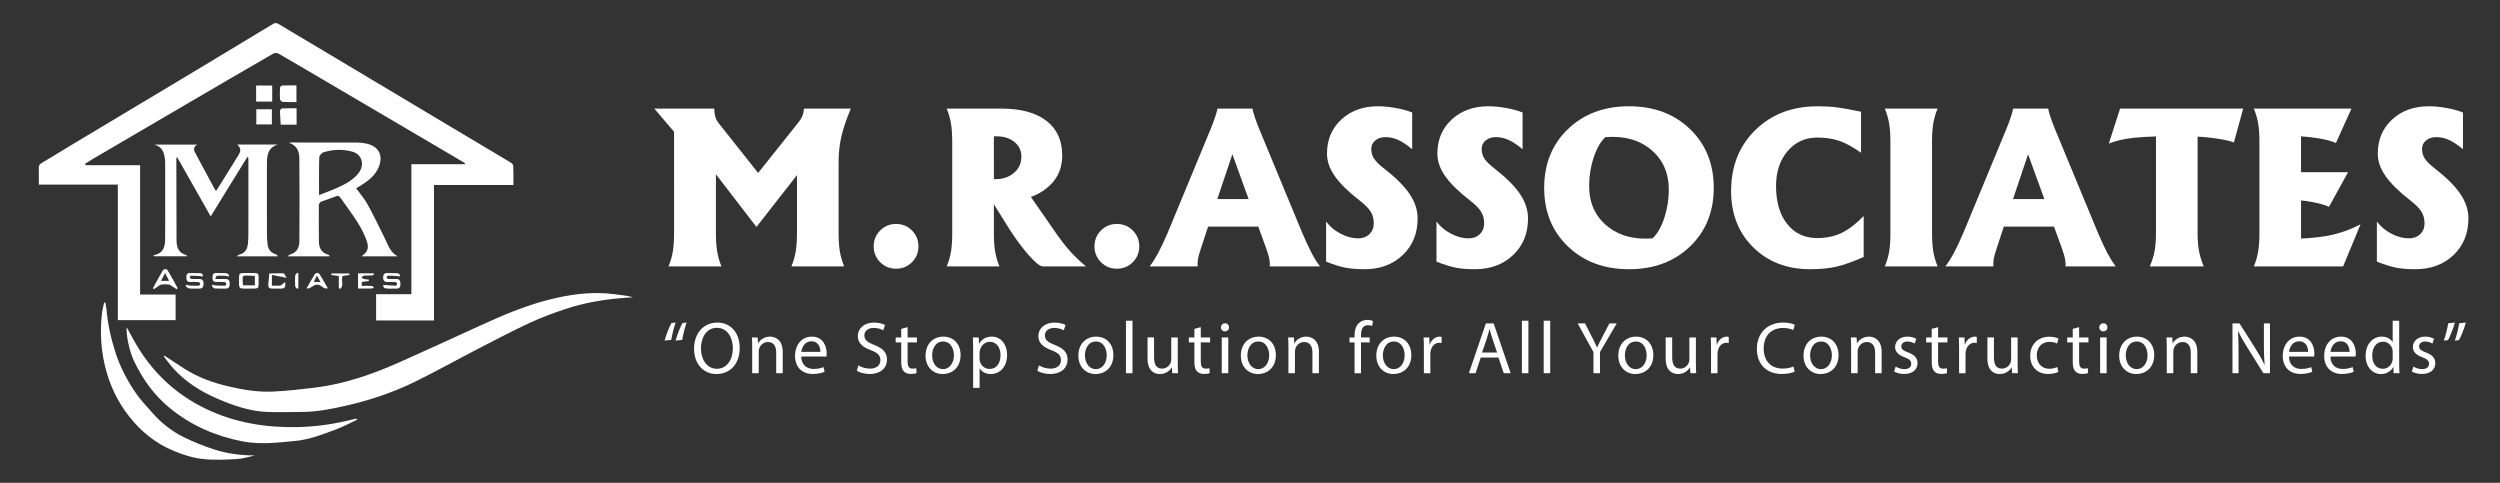 <?xml version="1.0" encoding="utf-8"?>
<!-- Generator: Adobe Illustrator 17.0.0, SVG Export Plug-In . SVG Version: 6.00 Build 0)  -->
<!DOCTYPE svg PUBLIC "-//W3C//DTD SVG 1.1//EN" "http://www.w3.org/Graphics/SVG/1.1/DTD/svg11.dtd">
<svg version="1.1" id="Layer_1" xmlns="http://www.w3.org/2000/svg" xmlns:xlink="http://www.w3.org/1999/xlink" x="0px" y="0px"
	 width="284.778px" height="55px" viewBox="0 0 284.778 55" enable-background="new 0 0 284.778 55" xml:space="preserve">
<rect x="0" y="0" width="284.778" height="55" fill="#333333" stroke="none"/>
<g>
	<g>
		<g>
			<path fill="#FFFFFF" d="M13.423,21.027c0,5.193,0,10.303,0,15.442c2.21,0,4.378,0,6.583,0c0-0.956,0-1.906,0-2.916
				c-1.339,0-2.65,0-4.046,0c0-4.921,0-9.783,0-14.735c-2.128,0-4.172,0-6.216,0c-0.015-0.052-0.03-0.103-0.045-0.155
				c0.282-0.182,0.558-0.374,0.847-0.544c3.579-2.097,7.159-4.191,10.74-6.284c3.289-1.922,6.578-3.843,9.877-5.748
				c0.143-0.082,0.425-0.056,0.578,0.031c1.683,0.966,3.355,1.953,5.028,2.937c3.632,2.134,7.263,4.269,10.894,6.404
				c1.741,1.024,3.482,2.048,5.221,3.073c0.023,0.014,0.034,0.048,0.115,0.17c-2.077,0-4.09,0-6.138,0c0,4.988,0,9.88,0,14.814
				c-1.361,0-2.7,0-4.018,0c0,1.013,0,1.985,0,2.985c2.222,0,4.387,0,6.592,0c0-5.148,0-10.256,0-15.431c2.975,0,5.96,0,9.046,0
				c0-0.775,0.017-1.485-0.015-2.192c-0.006-0.135-0.186-0.3-0.327-0.384c-2.198-1.319-4.404-2.625-6.605-3.939
				c-5.192-3.1-10.382-6.202-15.574-9.302c-1.404-0.838-2.816-1.664-4.214-2.513c-0.252-0.153-0.435-0.141-0.676,0.004
				c-2.876,1.741-5.753,3.479-8.636,5.209c-4.721,2.832-9.447,5.655-14.168,8.486c-1.178,0.706-2.343,1.433-3.524,2.133
				c-0.229,0.136-0.332,0.278-0.325,0.545c0.015,0.619,0.005,1.239,0.005,1.909C7.431,21.027,10.389,21.027,13.423,21.027z"/>
			<g>
				<path fill="#FFFFFF" d="M18.72,40.509c0.784,0.512,1.561,1.034,2.352,1.533c1.49,0.939,3.116,1.535,4.828,1.942
					c1.711,0.407,3.437,0.705,5.192,0.622c1.605-0.076,3.208-0.257,4.804-0.452c3.371-0.412,6.539-1.528,9.621-2.896
					c3.085-1.369,6.147-2.789,9.218-4.19c2.5-1.141,5.028-2.221,7.694-2.904c2.468-0.632,4.981-0.993,7.545-0.654
					c0.716,0.095,1.435,0.16,2.15,0.35c-0.443,0.031-0.887,0.055-1.33,0.094c-2.177,0.192-4.326,0.551-6.398,1.251
					c-1.372,0.463-2.741,0.96-4.051,1.57c-1.996,0.929-3.949,1.954-5.906,2.966c-2.357,1.219-4.675,2.514-7.054,3.688
					c-2.424,1.196-4.98,2.083-7.611,2.697c-1.788,0.417-3.596,0.804-5.454,0.8c-1.362-0.003-2.727,0.067-4.084-0.012
					c-1.918-0.112-3.718-0.742-5.468-1.497c-1.906-0.822-3.637-1.912-5.039-3.465c-0.39-0.432-0.725-0.914-1.086-1.373
					C18.668,40.557,18.694,40.533,18.72,40.509z"/>
				<path fill="#FFFFFF" d="M14.428,37.275c0.496,0.88,0.928,1.734,1.438,2.538c1.881,2.964,4.397,5.222,7.573,6.75
					c3.281,1.578,6.747,2.15,10.365,2.09c2.281-0.038,4.5-0.383,6.695-0.959c0.057-0.015,0.121-0.002,0.22,0.095
					c-0.83,0.386-1.639,0.828-2.495,1.145c-1.462,0.543-2.924,1.124-4.493,1.282c-2.052,0.206-4.113,0.456-6.167,0.05
					c-3.034-0.6-5.777-1.789-8.205-3.77c-1.828-1.492-3.122-3.321-4.11-5.405C14.711,39.956,14.364,38.152,14.428,37.275z"/>
				<path fill="#FFFFFF" d="M29.041,51.882c-0.689,0.143-1.373,0.373-2.067,0.409c-1.299,0.068-2.617,0.139-3.902-0.01
					c-1.169-0.136-2.306-0.504-3.422-0.979c-1.986-0.845-3.567-2.149-4.884-3.796c-1.41-1.764-2.337-3.766-2.849-5.98
					c-0.438-1.896-0.511-3.795-0.317-5.714c0.045-0.451,0.168-0.894,0.255-1.341c0.045-0.005,0.09-0.009,0.135-0.014
					c0.046,0.238,0.113,0.473,0.133,0.713c0.143,1.696,0.502,3.339,1.023,4.964c0.512,1.597,1.274,3.062,2.186,4.442
					c0.601,0.91,1.371,1.715,2.1,2.535c0.99,1.112,2.163,2.023,3.49,2.681c1.124,0.557,2.304,1.025,3.498,1.413
					C25.908,51.69,27.461,51.871,29.041,51.882z"/>
			</g>
			<path fill="#FFFFFF" d="M33.784,14.204c0-0.609,0-1.204,0-1.867c-0.562,0-1.112-0.009-1.661,0.01
				c-0.079,0.003-0.16,0.135-0.227,0.218c-0.023,0.029-0.01,0.09-0.007,0.136c0.028,0.501,0.056,1.002,0.085,1.503
				C32.569,14.204,33.164,14.204,33.784,14.204z"/>
			<path fill="#FFFFFF" d="M33.768,11.623c0-0.677,0-1.259,0-1.893c-0.564,0-1.104-0.011-1.642,0.012
				c-0.083,0.004-0.221,0.163-0.227,0.257c-0.026,0.433-0.035,0.869-0.002,1.3c0.009,0.115,0.183,0.302,0.29,0.309
				C32.708,11.64,33.231,11.623,33.768,11.623z"/>
			<path fill="#FFFFFF" d="M29.175,11.573c0.616,0,1.209,0,1.833,0c0-0.622,0-1.204,0-1.827c-0.607,0-1.201,0-1.833,0
				C29.175,10.339,29.175,10.93,29.175,11.573z"/>
			<path fill="#FFFFFF" d="M29.195,14.17c0.6,0,1.168,0,1.775,0c0-0.571,0-1.131,0-1.724c-0.59,0-1.169,0-1.775,0
				C29.195,13.011,29.195,13.56,29.195,14.17z"/>
			<g>
				<path fill="#FFFFFF" d="M28.169,17.89c-1.377,2.232-2.754,4.464-4.17,6.761c-1.286-2.272-2.537-4.485-3.789-6.697
					c-0.04,0-0.08,0-0.12,0.001c0,0.446-0.001,0.892,0,1.338c0.006,2.682,0.014,5.363,0.018,8.045
					c0.001,0.808,0.212,1.475,1.099,1.715c0.035,0.009,0.058,0.06,0.132,0.143c-1.293,0-2.532,0-3.77,0
					c-0.035-0.041-0.07-0.082-0.105-0.123c0.062-0.01,0.124-0.016,0.185-0.03c0.951-0.22,1.15-0.945,1.161-1.768
					c0.017-1.286,0.006-2.573,0.007-3.86c0-1.504,0.001-3.007-0.001-4.511c0-0.217,0.004-0.435-0.017-0.651
					c-0.077-0.812-0.275-1.544-1.233-1.784c1.597,0,3.193,0,4.892,0c-0.597,0.381-0.312,0.776-0.103,1.166
					c0.702,1.308,1.406,2.615,2.112,3.921c0.028,0.052,0.074,0.093,0.152,0.189c0.147-0.227,0.278-0.425,0.404-0.627
					c0.703-1.129,1.412-2.254,2.105-3.389c0.355-0.581,0.33-0.812-0.103-1.266c1.566,0,3.095,0,4.623,0
					c-1.105,0.324-1.241,1.193-1.243,2.13c-0.005,2.713-0.004,5.426,0.002,8.139c0.001,0.34,0.035,0.681,0.066,1.02
					c0.054,0.589,0.316,1.023,0.917,1.205c0.105,0.032,0.196,0.108,0.269,0.244c-1.532,0-3.065,0-4.694,0
					c0.133-0.099,0.19-0.173,0.26-0.188c0.709-0.157,0.967-0.662,1.021-1.316c0.03-0.355,0.044-0.712,0.045-1.068
					c0.005-2.79,0.005-5.581,0.006-8.371c0-0.105-0.012-0.21-0.018-0.314C28.24,17.926,28.204,17.908,28.169,17.89z"/>
				<path fill="#FFFFFF" d="M37.518,29.199c-1.552,0-3.105,0-4.762,0c0.146-0.106,0.212-0.187,0.295-0.21
					c0.771-0.218,1.049-0.806,1.053-1.516c0.019-3.148,0.024-6.296-0.005-9.443c-0.007-0.808-0.301-1.512-1.224-1.771
					c0.129-0.009,0.258-0.027,0.387-0.027c2.471-0.002,4.941-0.007,7.412,0.005c0.384,0.002,0.777,0.049,1.15,0.139
					c1.332,0.32,1.844,1.348,1.33,2.628c-0.424,1.054-1.298,1.664-2.217,2.228c-0.117,0.072-0.24,0.135-0.376,0.211
					c0.446,0.614,0.943,1.172,1.294,1.81c0.7,1.27,1.33,2.58,1.972,3.882c0.377,0.764,0.617,1.62,1.479,2.064
					c-1.359,0-2.719,0-4.138,0c0.765-0.52,0.916-0.993,0.529-1.978c-0.264-0.671-0.604-1.323-0.992-1.932
					c-0.591-0.925-1.254-1.804-1.882-2.706c-0.13-0.186-0.233-0.343-0.519-0.23c-0.575,0.227-1.17,0.403-1.743,0.634
					c-0.116,0.047-0.24,0.245-0.242,0.374c-0.011,1.38-0.003,2.76,0.009,4.14c0.007,0.735,0.286,1.292,1.051,1.509
					c0.055,0.015,0.101,0.061,0.151,0.093C37.525,29.133,37.521,29.166,37.518,29.199z M36.344,22.221
					c0.775-0.31,1.5-0.568,2.198-0.887c0.872-0.399,1.718-0.856,2.318-1.641c0.706-0.924,0.386-2.102-0.719-2.416
					c-1.087-0.309-2.213-0.267-3.296,0.073c-0.209,0.066-0.472,0.389-0.478,0.601C36.323,19.339,36.344,20.729,36.344,22.221z"/>
				<path fill="#FFFFFF" d="M20.121,32.945c-0.176-0.115-0.349-0.233-0.528-0.343c-0.119-0.073-0.242-0.177-0.371-0.191
					c-0.276-0.03-0.561-0.034-0.836,0c-0.14,0.018-0.269,0.137-0.398,0.22c-0.155,0.1-0.304,0.209-0.455,0.314
					c-0.036-0.04-0.072-0.081-0.108-0.121c0.363-0.659,0.712-1.326,1.095-1.973c0.163-0.275,0.455-0.256,0.606-0.01
					c0.395,0.642,0.741,1.313,1.106,1.973C20.196,32.858,20.159,32.901,20.121,32.945z M18.809,31.094
					c-0.183,0.353-0.316,0.611-0.464,0.898c0.324,0,0.578,0,0.915,0C19.107,31.687,18.982,31.439,18.809,31.094z"/>
				<path fill="#FFFFFF" d="M28.348,32.874c-1.21,0.001-1.126,0.1-1.121-1.126c0.003-0.623,0.024-0.642,0.661-0.644
					c0.386-0.002,0.773,0.01,1.159-0.001c0.298-0.008,0.427,0.125,0.41,0.415c-0.004,0.077,0.001,0.154,0,0.231
					C29.449,32.975,29.597,32.871,28.348,32.874z M27.711,32.5c0.435,0,0.884,0,1.32,0c0-0.389,0-0.734,0-1.076
					c-1.638-0.045-1.399-0.222-1.365,1.027C27.667,32.463,27.686,32.473,27.711,32.5z"/>
				<path fill="#FFFFFF" d="M22.199,31.116c0.232,0,0.467-0.017,0.696,0.009c0.081,0.009,0.168,0.114,0.218,0.196
					c0.023,0.039-0.033,0.183-0.057,0.184c-0.089,0.003-0.178-0.047-0.268-0.053c-0.35-0.023-0.7-0.045-1.05-0.045
					c-0.046,0-0.143,0.147-0.126,0.189c0.03,0.075,0.127,0.169,0.201,0.174c0.277,0.021,0.557,0.019,0.836,0.009
					c0.402-0.014,0.546,0.18,0.541,0.567c-0.005,0.371-0.15,0.543-0.529,0.529c-0.356-0.013-0.715,0.018-1.068-0.014
					c-0.146-0.013-0.288-0.131-0.416-0.223c-0.028-0.02,0.015-0.137,0.026-0.209c0.133,0.036,0.265,0.096,0.4,0.103
					c0.355,0.018,0.711,0.022,1.065,0.005c0.054-0.003,0.148-0.159,0.137-0.232c-0.009-0.068-0.13-0.167-0.207-0.173
					c-0.309-0.021-0.619-0.016-0.929-0.011c-0.391,0.006-0.44-0.23-0.441-0.549c-0.001-0.33,0.113-0.495,0.46-0.47
					c0.17,0.012,0.341,0.002,0.511,0.002C22.199,31.108,22.199,31.112,22.199,31.116z"/>
				<path fill="#FFFFFF" d="M24.513,31.783c0.457,0,0.81,0.005,1.164-0.001c0.396-0.006,0.499,0.217,0.491,0.567
					c-0.007,0.329-0.108,0.537-0.483,0.526c-0.403-0.011-0.807,0.01-1.208-0.018c-0.112-0.008-0.227-0.13-0.316-0.223
					c-0.03-0.031,0.017-0.135,0.029-0.206c0.117,0.031,0.233,0.082,0.351,0.088c0.368,0.02,0.737,0.033,1.105,0.021
					c0.053-0.002,0.147-0.159,0.137-0.234c-0.009-0.068-0.13-0.167-0.207-0.172c-0.309-0.021-0.62-0.015-0.93-0.011
					c-0.388,0.006-0.441-0.227-0.441-0.547c0-0.33,0.113-0.488,0.46-0.473c0.371,0.016,0.745-0.009,1.115,0.017
					c0.11,0.008,0.22,0.12,0.309,0.206c0.022,0.022-0.047,0.186-0.057,0.185c-0.104-0.018-0.203-0.079-0.306-0.084
					c-0.339-0.017-0.679-0.031-1.016-0.009C24.652,31.419,24.605,31.604,24.513,31.783z"/>
				<path fill="#FFFFFF" d="M44.58,32.891c-0.261-0.019-0.528-0.013-0.78-0.072c-0.082-0.019-0.125-0.207-0.186-0.318
					c0.113-0.012,0.227-0.039,0.338-0.032c0.377,0.022,0.754,0.066,1.132,0.075c0.054,0.001,0.158-0.146,0.155-0.221
					c-0.003-0.068-0.116-0.183-0.187-0.188c-0.293-0.023-0.588-0.021-0.882-0.01c-0.379,0.014-0.533-0.169-0.526-0.533
					c0.006-0.342,0.149-0.51,0.511-0.491c0.371,0.019,0.744-0.004,1.115,0.019c0.1,0.006,0.207,0.101,0.284,0.18
					c0.027,0.028-0.027,0.193-0.041,0.193c-0.105-0.002-0.208-0.043-0.313-0.049c-0.336-0.021-0.673-0.045-1.009-0.039
					c-0.058,0.001-0.138,0.135-0.159,0.219c-0.009,0.035,0.11,0.143,0.175,0.147c0.309,0.018,0.62,0.02,0.929,0.011
					c0.411-0.012,0.478,0.233,0.477,0.57c0,0.332-0.097,0.541-0.473,0.524c-0.186-0.008-0.372-0.001-0.558-0.001
					C44.581,32.879,44.581,32.885,44.58,32.891z"/>
				<path fill="#FFFFFF" d="M32.469,32.122c0.122,0.608-0.077,0.771-0.494,0.754c-0.34-0.013-0.681-0.002-1.021-0.006
					c-0.262-0.003-0.404-0.127-0.393-0.4c0.001-0.015-0.002-0.031-0.001-0.046c0.037-0.422,0.075-0.844,0.113-1.265
					c0.539-0.013,1.079-0.049,1.615-0.019c0.106,0.006,0.197,0.266,0.363,0.507c-0.634-0.123-1.129-0.22-1.679-0.327
					c0,0.473,0,0.818,0,1.221c0.325,0,0.63,0.009,0.934-0.006c0.074-0.004,0.148-0.078,0.215-0.129
					C32.22,32.331,32.314,32.248,32.469,32.122z"/>
				<path fill="#FFFFFF" d="M40.786,31.133c0.623,0,1.206,0,1.789,0c0.014,0.034,0.029,0.068,0.043,0.102
					c-0.08,0.05-0.157,0.137-0.239,0.142c-0.309,0.017-0.621-0.01-0.929,0.018c-0.094,0.009-0.178,0.139-0.266,0.214
					c0.087,0.059,0.167,0.15,0.263,0.171c0.186,0.042,0.381,0.045,0.572,0.065c-0.003,0.058-0.005,0.116-0.008,0.174
					c-0.259,0.031-0.518,0.062-0.802,0.095c0,0.138,0,0.27,0,0.448c0.391,0,0.761-0.011,1.13,0.008
					c0.092,0.005,0.178,0.109,0.267,0.167c-0.084,0.045-0.166,0.126-0.251,0.128c-0.511,0.012-1.021,0.006-1.569,0.006
					C40.786,32.29,40.786,31.728,40.786,31.133z"/>
				<path fill="#FFFFFF" d="M34.91,32.868c0.324-0.564,0.606-1.076,0.908-1.575c0.166-0.274,0.449-0.277,0.619-0.004
					c0.308,0.496,0.593,1.007,0.908,1.546c-0.527,0.173-0.712-0.437-1.227-0.412C35.639,32.445,35.416,32.91,34.91,32.868z
					 M36.094,31.396c-0.146,0.299-0.245,0.503-0.353,0.726c0.283,0,0.496,0,0.772,0C36.367,31.871,36.256,31.678,36.094,31.396z"/>
				<path fill="#FFFFFF" d="M39.815,31.322c-0.257,0.035-0.514,0.07-0.774,0.106c-0.256,0.442,0.195,1.075-0.271,1.458
					c-0.059-0.01-0.118-0.02-0.176-0.03c0-0.47,0-0.939,0-1.419c-0.323-0.042-0.591-0.077-0.859-0.113
					c0.008-0.057,0.016-0.115,0.024-0.172c0.675,0,1.349,0,2.024,0C39.794,31.209,39.804,31.265,39.815,31.322z"/>
				<path fill="#FFFFFF" d="M33.887,32.91c-0.091-0.096-0.252-0.187-0.26-0.289c-0.03-0.412-0.03-0.828-0.001-1.24
					c0.008-0.11,0.154-0.21,0.237-0.315c0.04,0.025,0.081,0.051,0.121,0.076c0,0.561,0,1.121,0,1.682
					C33.952,32.852,33.919,32.881,33.887,32.91z"/>
			</g>
		</g>
	</g>
	<g>
		<g>
			<g>
				<path fill="#FFFFFF" d="M75.699,38.8c0.194-0.708,0.557-1.617,0.794-2.004l0.472-0.051c-0.186,0.497-0.405,1.364-0.498,1.971
					L75.699,38.8z M76.957,38.8c0.186-0.708,0.557-1.617,0.785-2.004l0.472-0.051c-0.186,0.497-0.405,1.364-0.498,1.971L76.957,38.8
					z"/>
				<path fill="#FFFFFF" d="M84.26,39.617c0,1.954-1.19,2.99-2.642,2.99c-1.502,0-2.557-1.162-2.557-2.882
					c0-1.802,1.123-2.982,2.642-2.982C83.255,36.745,84.26,37.932,84.26,39.617z M79.846,39.709c0,1.213,0.658,2.299,1.814,2.299
					c1.165,0,1.823-1.069,1.823-2.358c0-1.128-0.59-2.308-1.814-2.308C80.453,37.342,79.846,38.463,79.846,39.709z"/>
				<path fill="#FFFFFF" d="M85.682,39.541c0-0.42-0.008-0.766-0.033-1.103h0.658l0.042,0.673h0.017
					c0.203-0.387,0.676-0.766,1.35-0.766c0.566,0,1.444,0.337,1.444,1.735v2.435h-0.742v-2.35c0-0.657-0.246-1.205-0.946-1.205
					c-0.489,0-0.869,0.346-0.996,0.759c-0.033,0.092-0.05,0.219-0.05,0.345v2.451h-0.743V39.541z"/>
				<path fill="#FFFFFF" d="M91.272,40.611c0.018,1.002,0.659,1.415,1.402,1.415c0.531,0,0.852-0.093,1.131-0.211l0.126,0.53
					c-0.261,0.118-0.708,0.253-1.358,0.253c-1.258,0-2.008-0.825-2.008-2.055s0.726-2.198,1.915-2.198
					c1.334,0,1.688,1.171,1.688,1.92c0,0.152-0.017,0.27-0.026,0.346H91.272z M93.45,40.08c0.008-0.471-0.194-1.204-1.03-1.204
					c-0.751,0-1.08,0.69-1.139,1.204H93.45z"/>
				<path fill="#FFFFFF" d="M97.784,41.622c0.329,0.202,0.81,0.37,1.317,0.37c0.75,0,1.189-0.396,1.189-0.968
					c0-0.53-0.303-0.834-1.072-1.129c-0.928-0.328-1.503-0.809-1.503-1.608c0-0.884,0.735-1.542,1.841-1.542
					c0.582,0,1.004,0.135,1.257,0.278l-0.202,0.598c-0.186-0.101-0.566-0.27-1.08-0.27c-0.777,0-1.072,0.464-1.072,0.851
					c0,0.53,0.346,0.792,1.13,1.095c0.962,0.37,1.452,0.834,1.452,1.668c0,0.875-0.65,1.634-1.992,1.634
					c-0.549,0-1.148-0.16-1.452-0.363L97.784,41.622z"/>
				<path fill="#FFFFFF" d="M103.385,37.267v1.171h1.064v0.564h-1.064V41.2c0,0.506,0.143,0.792,0.557,0.792
					c0.194,0,0.338-0.025,0.431-0.05l0.033,0.556c-0.143,0.059-0.371,0.101-0.658,0.101c-0.347,0-0.625-0.11-0.802-0.312
					c-0.21-0.219-0.287-0.581-0.287-1.061v-2.224h-0.632v-0.564h0.632v-0.977L103.385,37.267z"/>
				<path fill="#FFFFFF" d="M109.422,40.443c0,1.507-1.046,2.165-2.034,2.165c-1.105,0-1.957-0.809-1.957-2.097
					c0-1.365,0.895-2.165,2.025-2.165C108.629,38.345,109.422,39.196,109.422,40.443z M106.181,40.485
					c0,0.893,0.516,1.566,1.241,1.566c0.709,0,1.24-0.666,1.24-1.583c0-0.691-0.346-1.567-1.224-1.567
					C106.561,38.901,106.181,39.709,106.181,40.485z"/>
				<path fill="#FFFFFF" d="M110.851,39.768c0-0.521-0.017-0.943-0.033-1.33h0.667l0.033,0.699h0.017
					c0.304-0.497,0.786-0.792,1.453-0.792c0.987,0,1.73,0.834,1.73,2.072c0,1.465-0.895,2.191-1.856,2.191
					c-0.54,0-1.014-0.236-1.258-0.641h-0.017v2.216h-0.735V39.768z M111.585,40.855c0,0.11,0.017,0.211,0.033,0.303
					c0.136,0.515,0.582,0.868,1.115,0.868c0.785,0,1.24-0.641,1.24-1.575c0-0.817-0.43-1.516-1.215-1.516
					c-0.507,0-0.979,0.362-1.123,0.917c-0.026,0.093-0.051,0.203-0.051,0.304V40.855z"/>
				<path fill="#FFFFFF" d="M118.351,41.622c0.329,0.202,0.81,0.37,1.317,0.37c0.75,0,1.189-0.396,1.189-0.968
					c0-0.53-0.303-0.834-1.072-1.129c-0.928-0.328-1.503-0.809-1.503-1.608c0-0.884,0.735-1.542,1.841-1.542
					c0.582,0,1.004,0.135,1.257,0.278l-0.202,0.598c-0.186-0.101-0.566-0.27-1.08-0.27c-0.777,0-1.072,0.464-1.072,0.851
					c0,0.53,0.347,0.792,1.131,1.095c0.962,0.37,1.452,0.834,1.452,1.668c0,0.875-0.65,1.634-1.992,1.634
					c-0.549,0-1.148-0.16-1.452-0.363L118.351,41.622z"/>
				<path fill="#FFFFFF" d="M126.829,40.443c0,1.507-1.046,2.165-2.034,2.165c-1.105,0-1.957-0.809-1.957-2.097
					c0-1.365,0.895-2.165,2.025-2.165C126.036,38.345,126.829,39.196,126.829,40.443z M123.588,40.485
					c0,0.893,0.516,1.566,1.241,1.566c0.709,0,1.24-0.666,1.24-1.583c0-0.691-0.346-1.567-1.224-1.567
					C123.968,38.901,123.588,39.709,123.588,40.485z"/>
				<path fill="#FFFFFF" d="M128.259,36.534h0.743v5.981h-0.743V36.534z"/>
				<path fill="#FFFFFF" d="M134.161,41.403c0,0.42,0.008,0.791,0.033,1.111h-0.658l-0.042-0.666h-0.017
					c-0.194,0.328-0.625,0.759-1.35,0.759c-0.641,0-1.409-0.354-1.409-1.786v-2.384h0.742v2.257c0,0.774,0.236,1.297,0.911,1.297
					c0.498,0,0.844-0.345,0.979-0.673c0.042-0.11,0.068-0.245,0.068-0.379v-2.501h0.742V41.403z"/>
				<path fill="#FFFFFF" d="M136.781,37.267v1.171h1.064v0.564h-1.064V41.2c0,0.506,0.143,0.792,0.557,0.792
					c0.194,0,0.338-0.025,0.431-0.05l0.033,0.556c-0.143,0.059-0.371,0.101-0.658,0.101c-0.347,0-0.625-0.11-0.802-0.312
					c-0.21-0.219-0.287-0.581-0.287-1.061v-2.224h-0.632v-0.564h0.632v-0.977L136.781,37.267z"/>
				<path fill="#FFFFFF" d="M140,37.292c0.008,0.253-0.178,0.455-0.473,0.455c-0.261,0-0.447-0.202-0.447-0.455
					c0-0.262,0.193-0.464,0.464-0.464C139.823,36.829,140,37.031,140,37.292z M139.172,42.515v-4.076h0.743v4.076H139.172z"/>
				<path fill="#FFFFFF" d="M145.335,40.443c0,1.507-1.046,2.165-2.034,2.165c-1.105,0-1.957-0.809-1.957-2.097
					c0-1.365,0.894-2.165,2.025-2.165C144.543,38.345,145.335,39.196,145.335,40.443z M142.094,40.485
					c0,0.893,0.516,1.566,1.241,1.566c0.709,0,1.24-0.666,1.24-1.583c0-0.691-0.346-1.567-1.224-1.567
					S142.094,39.709,142.094,40.485z"/>
				<path fill="#FFFFFF" d="M146.765,39.541c0-0.42-0.008-0.766-0.033-1.103h0.658l0.042,0.673h0.017
					c0.203-0.387,0.676-0.766,1.35-0.766c0.566,0,1.444,0.337,1.444,1.735v2.435h-0.742v-2.35c0-0.657-0.245-1.205-0.946-1.205
					c-0.489,0-0.869,0.346-0.996,0.759c-0.033,0.092-0.05,0.219-0.05,0.345v2.451h-0.743V39.541z"/>
				<path fill="#FFFFFF" d="M154.299,42.515v-3.513h-0.575v-0.564h0.575v-0.194c0-0.572,0.127-1.095,0.472-1.423
					c0.279-0.27,0.65-0.379,0.996-0.379c0.261,0,0.489,0.059,0.633,0.118l-0.102,0.573c-0.109-0.051-0.261-0.093-0.472-0.093
					c-0.632,0-0.794,0.556-0.794,1.179v0.22h0.988v0.564h-0.988v3.513H154.299z"/>
				<path fill="#FFFFFF" d="M160.766,40.443c0,1.507-1.046,2.165-2.034,2.165c-1.105,0-1.957-0.809-1.957-2.097
					c0-1.365,0.895-2.165,2.025-2.165C159.973,38.345,160.766,39.196,160.766,40.443z M157.525,40.485
					c0,0.893,0.516,1.566,1.241,1.566c0.709,0,1.24-0.666,1.24-1.583c0-0.691-0.346-1.567-1.224-1.567
					S157.525,39.709,157.525,40.485z"/>
				<path fill="#FFFFFF" d="M162.196,39.709c0-0.48-0.008-0.893-0.033-1.271h0.65l0.025,0.8h0.034
					c0.186-0.548,0.632-0.893,1.13-0.893c0.084,0,0.143,0.009,0.211,0.025v0.699c-0.076-0.017-0.151-0.025-0.253-0.025
					c-0.523,0-0.895,0.396-0.996,0.952c-0.017,0.102-0.033,0.22-0.033,0.346v2.173h-0.735V39.709z"/>
				<path fill="#FFFFFF" d="M168.673,40.729l-0.591,1.786h-0.759l1.933-5.677h0.886l1.942,5.677h-0.786l-0.607-1.786H168.673z
					 M170.538,40.156l-0.557-1.634c-0.127-0.371-0.211-0.708-0.296-1.036h-0.017c-0.084,0.336-0.178,0.682-0.287,1.027l-0.557,1.643
					H170.538z"/>
				<path fill="#FFFFFF" d="M173.36,36.534h0.743v5.981h-0.743V36.534z"/>
				<path fill="#FFFFFF" d="M175.844,36.534h0.743v5.981h-0.743V36.534z"/>
				<path fill="#FFFFFF" d="M181.512,42.515v-2.409l-1.797-3.268h0.836l0.801,1.566c0.219,0.43,0.388,0.775,0.566,1.171h0.017
					c0.16-0.37,0.355-0.741,0.574-1.171l0.819-1.566h0.836l-1.908,3.26v2.417H181.512z"/>
				<path fill="#FFFFFF" d="M188.333,40.443c0,1.507-1.046,2.165-2.034,2.165c-1.105,0-1.957-0.809-1.957-2.097
					c0-1.365,0.894-2.165,2.025-2.165C187.54,38.345,188.333,39.196,188.333,40.443z M185.092,40.485
					c0,0.893,0.516,1.566,1.241,1.566c0.709,0,1.24-0.666,1.24-1.583c0-0.691-0.346-1.567-1.224-1.567
					S185.092,39.709,185.092,40.485z"/>
				<path fill="#FFFFFF" d="M193.182,41.403c0,0.42,0.008,0.791,0.033,1.111h-0.658l-0.042-0.666h-0.017
					c-0.194,0.328-0.625,0.759-1.35,0.759c-0.641,0-1.409-0.354-1.409-1.786v-2.384h0.742v2.257c0,0.774,0.236,1.297,0.911,1.297
					c0.498,0,0.844-0.345,0.979-0.673c0.042-0.11,0.068-0.245,0.068-0.379v-2.501h0.742V41.403z"/>
				<path fill="#FFFFFF" d="M194.907,39.709c0-0.48-0.008-0.893-0.033-1.271h0.65l0.025,0.8h0.034
					c0.186-0.548,0.632-0.893,1.13-0.893c0.084,0,0.144,0.009,0.211,0.025v0.699c-0.076-0.017-0.151-0.025-0.253-0.025
					c-0.522,0-0.894,0.396-0.996,0.952c-0.017,0.102-0.033,0.22-0.033,0.346v2.173h-0.735V39.709z"/>
				<path fill="#FFFFFF" d="M204.441,42.329c-0.27,0.134-0.81,0.27-1.503,0.27c-1.604,0-2.811-1.011-2.811-2.873
					c0-1.777,1.207-2.982,2.971-2.982c0.709,0,1.157,0.152,1.35,0.253l-0.177,0.598c-0.279-0.134-0.676-0.235-1.148-0.235
					c-1.334,0-2.22,0.851-2.22,2.342c0,1.39,0.801,2.283,2.186,2.283c0.447,0,0.903-0.093,1.198-0.236L204.441,42.329z"/>
				<path fill="#FFFFFF" d="M209.432,40.443c0,1.507-1.046,2.165-2.034,2.165c-1.105,0-1.957-0.809-1.957-2.097
					c0-1.365,0.895-2.165,2.025-2.165C208.639,38.345,209.432,39.196,209.432,40.443z M206.191,40.485
					c0,0.893,0.516,1.566,1.241,1.566c0.709,0,1.24-0.666,1.24-1.583c0-0.691-0.346-1.567-1.224-1.567
					C206.571,38.901,206.191,39.709,206.191,40.485z"/>
				<path fill="#FFFFFF" d="M210.862,39.541c0-0.42-0.008-0.766-0.033-1.103h0.658l0.042,0.673h0.017
					c0.203-0.387,0.676-0.766,1.35-0.766c0.566,0,1.444,0.337,1.444,1.735v2.435h-0.742v-2.35c0-0.657-0.246-1.205-0.946-1.205
					c-0.489,0-0.869,0.346-0.996,0.759c-0.033,0.092-0.05,0.219-0.05,0.345v2.451h-0.743V39.541z"/>
				<path fill="#FFFFFF" d="M215.939,41.757c0.22,0.143,0.608,0.294,0.979,0.294c0.54,0,0.794-0.27,0.794-0.606
					c0-0.354-0.211-0.548-0.76-0.75c-0.734-0.262-1.08-0.666-1.08-1.155c0-0.657,0.532-1.196,1.41-1.196
					c0.413,0,0.776,0.118,1.004,0.253l-0.186,0.539c-0.16-0.101-0.456-0.236-0.836-0.236c-0.438,0-0.684,0.253-0.684,0.556
					c0,0.337,0.246,0.489,0.777,0.691c0.709,0.27,1.072,0.623,1.072,1.23c0,0.715-0.557,1.221-1.527,1.221
					c-0.448,0-0.861-0.11-1.148-0.278L215.939,41.757z"/>
				<path fill="#FFFFFF" d="M220.77,37.267v1.171h1.064v0.564h-1.064V41.2c0,0.506,0.143,0.792,0.557,0.792
					c0.194,0,0.338-0.025,0.431-0.05l0.033,0.556c-0.143,0.059-0.371,0.101-0.658,0.101c-0.347,0-0.625-0.11-0.802-0.312
					c-0.21-0.219-0.287-0.581-0.287-1.061v-2.224h-0.632v-0.564h0.632v-0.977L220.77,37.267z"/>
				<path fill="#FFFFFF" d="M223.161,39.709c0-0.48-0.008-0.893-0.033-1.271h0.65l0.025,0.8h0.034
					c0.186-0.548,0.632-0.893,1.13-0.893c0.084,0,0.144,0.009,0.211,0.025v0.699c-0.076-0.017-0.151-0.025-0.253-0.025
					c-0.522,0-0.894,0.396-0.996,0.952c-0.017,0.102-0.033,0.22-0.033,0.346v2.173h-0.735V39.709z"/>
				<path fill="#FFFFFF" d="M229.831,41.403c0,0.42,0.008,0.791,0.033,1.111h-0.658l-0.042-0.666h-0.017
					c-0.194,0.328-0.625,0.759-1.35,0.759c-0.641,0-1.409-0.354-1.409-1.786v-2.384h0.742v2.257c0,0.774,0.236,1.297,0.911,1.297
					c0.498,0,0.844-0.345,0.979-0.673c0.042-0.11,0.068-0.245,0.068-0.379v-2.501h0.742V41.403z"/>
				<path fill="#FFFFFF" d="M234.469,42.363c-0.193,0.101-0.625,0.236-1.173,0.236c-1.233,0-2.034-0.834-2.034-2.081
					c0-1.255,0.86-2.164,2.194-2.164c0.439,0,0.827,0.109,1.029,0.211l-0.169,0.572c-0.177-0.101-0.456-0.194-0.86-0.194
					c-0.937,0-1.444,0.691-1.444,1.542c0,0.943,0.608,1.524,1.418,1.524c0.422,0,0.7-0.109,0.911-0.202L234.469,42.363z"/>
				<path fill="#FFFFFF" d="M236.835,37.267v1.171h1.064v0.564h-1.064V41.2c0,0.506,0.143,0.792,0.557,0.792
					c0.194,0,0.338-0.025,0.431-0.05l0.033,0.556c-0.143,0.059-0.371,0.101-0.658,0.101c-0.347,0-0.625-0.11-0.802-0.312
					c-0.21-0.219-0.287-0.581-0.287-1.061v-2.224h-0.632v-0.564h0.632v-0.977L236.835,37.267z"/>
				<path fill="#FFFFFF" d="M240.055,37.292c0.008,0.253-0.178,0.455-0.473,0.455c-0.261,0-0.447-0.202-0.447-0.455
					c0-0.262,0.193-0.464,0.464-0.464C239.877,36.829,240.055,37.031,240.055,37.292z M239.227,42.515v-4.076h0.743v4.076H239.227z"
					/>
				<path fill="#FFFFFF" d="M245.39,40.443c0,1.507-1.046,2.165-2.034,2.165c-1.105,0-1.957-0.809-1.957-2.097
					c0-1.365,0.895-2.165,2.025-2.165C244.597,38.345,245.39,39.196,245.39,40.443z M242.149,40.485
					c0,0.893,0.516,1.566,1.241,1.566c0.709,0,1.24-0.666,1.24-1.583c0-0.691-0.346-1.567-1.224-1.567
					S242.149,39.709,242.149,40.485z"/>
				<path fill="#FFFFFF" d="M246.819,39.541c0-0.42-0.008-0.766-0.033-1.103h0.658l0.042,0.673h0.017
					c0.203-0.387,0.676-0.766,1.35-0.766c0.566,0,1.444,0.337,1.444,1.735v2.435h-0.742v-2.35c0-0.657-0.245-1.205-0.946-1.205
					c-0.489,0-0.869,0.346-0.996,0.759c-0.033,0.092-0.05,0.219-0.05,0.345v2.451h-0.743V39.541z"/>
				<path fill="#FFFFFF" d="M254.303,42.515v-5.677h0.802l1.823,2.872c0.421,0.666,0.751,1.263,1.021,1.845l0.017-0.008
					c-0.068-0.759-0.084-1.449-0.084-2.334v-2.375h0.692v5.677h-0.743l-1.806-2.881c-0.397-0.632-0.776-1.28-1.064-1.896
					l-0.025,0.009c0.042,0.715,0.059,1.398,0.059,2.342v2.426H254.303z"/>
				<path fill="#FFFFFF" d="M260.739,40.611c0.018,1.002,0.659,1.415,1.401,1.415c0.531,0,0.853-0.093,1.131-0.211l0.126,0.53
					c-0.261,0.118-0.708,0.253-1.358,0.253c-1.258,0-2.008-0.825-2.008-2.055s0.726-2.198,1.915-2.198
					c1.334,0,1.688,1.171,1.688,1.92c0,0.152-0.017,0.27-0.026,0.346H260.739z M262.917,40.08c0.008-0.471-0.194-1.204-1.03-1.204
					c-0.751,0-1.08,0.69-1.139,1.204H262.917z"/>
				<path fill="#FFFFFF" d="M265.46,40.611c0.018,1.002,0.659,1.415,1.401,1.415c0.531,0,0.853-0.093,1.131-0.211l0.126,0.53
					c-0.261,0.118-0.708,0.253-1.358,0.253c-1.258,0-2.008-0.825-2.008-2.055s0.726-2.198,1.915-2.198
					c1.334,0,1.688,1.171,1.688,1.92c0,0.152-0.017,0.27-0.026,0.346H265.46z M267.638,40.08c0.008-0.471-0.194-1.204-1.03-1.204
					c-0.751,0-1.08,0.69-1.139,1.204H267.638z"/>
				<path fill="#FFFFFF" d="M273.295,36.534v4.928c0,0.362,0.008,0.774,0.033,1.053h-0.667l-0.033-0.708h-0.018
					c-0.228,0.455-0.726,0.801-1.393,0.801c-0.987,0-1.746-0.834-1.746-2.073c-0.009-1.356,0.835-2.19,1.831-2.19
					c0.625,0,1.047,0.295,1.233,0.623h0.017v-2.435H273.295z M272.552,40.098c0-0.093-0.008-0.22-0.033-0.312
					c-0.11-0.472-0.515-0.86-1.072-0.86c-0.769,0-1.225,0.674-1.225,1.575c0,0.825,0.406,1.507,1.207,1.507
					c0.498,0,0.954-0.328,1.089-0.884c0.026-0.101,0.033-0.202,0.033-0.32V40.098z"/>
				<path fill="#FFFFFF" d="M274.919,41.757c0.22,0.143,0.608,0.294,0.979,0.294c0.54,0,0.794-0.27,0.794-0.606
					c0-0.354-0.211-0.548-0.76-0.75c-0.734-0.262-1.08-0.666-1.08-1.155c0-0.657,0.532-1.196,1.41-1.196
					c0.413,0,0.776,0.118,1.004,0.253l-0.186,0.539c-0.16-0.101-0.456-0.236-0.836-0.236c-0.438,0-0.684,0.253-0.684,0.556
					c0,0.337,0.246,0.489,0.777,0.691c0.709,0.27,1.072,0.623,1.072,1.23c0,0.715-0.557,1.221-1.527,1.221
					c-0.448,0-0.861-0.11-1.148-0.278L274.919,41.757z"/>
				<path fill="#FFFFFF" d="M279.64,36.745c-0.194,0.708-0.558,1.609-0.786,1.997l-0.472,0.059c0.178-0.497,0.406-1.373,0.498-1.979
					L279.64,36.745z M280.889,36.745c-0.194,0.708-0.558,1.609-0.786,1.997l-0.472,0.059c0.186-0.497,0.406-1.373,0.498-1.979
					L280.889,36.745z"/>
			</g>
		</g>
		<g>
			<path fill="#FFFFFF" d="M81.55,26.567c0,0.827,0.048,1.523,0.144,2.09c0.096,0.567,0.258,1.13,0.488,1.688h-3.009h-3.021
				c0.229-0.559,0.392-1.121,0.488-1.688c0.096-0.566,0.144-1.263,0.144-2.09V15.012l-2.251-2.642h3.411h3.411
				c0.015,0.398,0.061,0.722,0.138,0.971c0.077,0.249,0.199,0.477,0.368,0.683l4.497,5.674h0.002l4.528-5.674
				c0.237-0.291,0.407-0.561,0.51-0.81c0.103-0.249,0.162-0.53,0.178-0.844h2.665h2.676c-0.513,1.233-0.873,2.303-1.08,3.21
				c-0.207,0.907-0.31,1.851-0.31,2.831v8.154c0,0.827,0.048,1.523,0.144,2.09c0.096,0.567,0.258,1.13,0.488,1.688h-2.998h-3.009
				c0.23-0.559,0.393-1.121,0.488-1.688c0.096-0.566,0.144-1.263,0.144-2.09v-6.616h0l-4.615,5.903h-0.002l-4.62-6.006h0.004V26.567
				z"/>
			<path fill="#FFFFFF" d="M102.073,25.51c0.712,0,1.315,0.247,1.809,0.741c0.494,0.494,0.741,1.097,0.741,1.809
				c0,0.712-0.247,1.314-0.741,1.809s-1.097,0.74-1.809,0.74c-0.712,0-1.315-0.246-1.809-0.74c-0.494-0.494-0.741-1.097-0.741-1.809
				c0-0.712,0.247-1.315,0.741-1.809C100.758,25.757,101.361,25.51,102.073,25.51z"/>
			<path fill="#FFFFFF" d="M108.47,26.567V16.15c0-0.827-0.048-1.523-0.144-2.09c-0.096-0.566-0.258-1.129-0.488-1.688h2.998h3.239
				c2.212,0,3.92,0.463,5.122,1.39c1.202,0.927,1.803,2.244,1.803,3.951c0,1.631-0.666,2.929-1.999,3.893
				c-0.467,0.345-0.992,0.621-1.573,0.827l2.871,4.135c0.582,0.834,1.129,1.535,1.643,2.102c0.513,0.566,1.103,1.125,1.769,1.677
				h-4.92c-0.313,0-0.847-0.425-1.6-1.274c-0.753-0.851-1.52-1.888-2.299-3.113l-1.678-2.699v3.308c0,0.827,0.047,1.523,0.144,2.09
				c0.095,0.567,0.258,1.13,0.488,1.688h-2.998h-3.009c0.229-0.559,0.394-1.121,0.494-1.688
				C108.424,28.09,108.47,27.393,108.47,26.567z M113.214,20.41h0.149c0.873,0,1.589-0.241,2.148-0.724
				c0.559-0.482,0.838-1.103,0.838-1.86c0-0.674-0.264-1.225-0.792-1.654s-1.206-0.643-2.033-0.643h-0.31V20.41z"/>
			<path fill="#FFFFFF" d="M127.225,25.51c0.712,0,1.315,0.247,1.809,0.741c0.494,0.494,0.741,1.097,0.741,1.809
				c0,0.712-0.247,1.314-0.741,1.809s-1.097,0.74-1.809,0.74c-0.712,0-1.315-0.246-1.809-0.74c-0.494-0.494-0.741-1.097-0.741-1.809
				c0-0.712,0.247-1.315,0.741-1.809C125.91,25.757,126.513,25.51,127.225,25.51z"/>
			<path fill="#FFFFFF" d="M132.991,26.567l4.847-11.703c0.222-0.528,0.413-1.034,0.574-1.516c0.161-0.482,0.249-0.808,0.264-0.977
				h1.998h1.999c0.015,0.169,0.104,0.494,0.264,0.977s0.352,0.988,0.574,1.516l4.847,11.703c0.421,0.98,0.783,1.753,1.085,2.319
				c0.302,0.567,0.61,1.054,0.924,1.459h-2.858h-2.87c0.03-0.253,0.015-0.534-0.046-0.844c-0.061-0.311-0.184-0.722-0.367-1.234
				l-0.894-2.458h-5.714l-0.807,2.458c-0.176,0.513-0.291,0.924-0.345,1.234c-0.054,0.31-0.065,0.591-0.034,0.844h-2.738h-2.737
				c0.33-0.429,0.647-0.927,0.954-1.493C132.218,28.285,132.578,27.524,132.991,26.567z M138.668,22.673h3.564l-1.851-5.1
				L138.668,22.673z"/>
			<path fill="#FFFFFF" d="M160.865,16.999c-0.598-0.498-1.131-0.852-1.598-1.062s-0.949-0.316-1.447-0.316
				c-0.475,0-0.863,0.126-1.164,0.379c-0.303,0.253-0.455,0.574-0.455,0.965c0,0.414,0.107,0.785,0.322,1.114
				c0.215,0.322,0.598,0.697,1.148,1.125c1.332,1.034,2.301,2.002,2.906,2.906c0.604,0.896,0.906,1.822,0.906,2.779
				c0,1.692-0.564,3.079-1.693,4.158c-1.129,1.08-2.582,1.619-4.359,1.619c-0.873,0-1.605-0.06-2.199-0.178
				c-0.594-0.119-1.318-0.347-2.176-0.684v-4.571c0.421,0.567,0.971,1.028,1.648,1.384c0.678,0.356,1.342,0.534,1.992,0.534
				c0.529,0,0.959-0.159,1.293-0.477c0.332-0.318,0.498-0.729,0.498-1.235c0-0.505-0.117-0.949-0.355-1.332
				c-0.23-0.375-0.65-0.8-1.264-1.275c-1.293-1.003-2.236-1.929-2.824-2.779c-0.59-0.842-0.885-1.692-0.885-2.55
				c0-1.585,0.543-2.88,1.631-3.888c1.086-1.006,2.484-1.51,4.191-1.51c0.629,0,1.309,0.067,2.039,0.201
				c0.73,0.134,1.346,0.304,1.844,0.511V16.999z"/>
			<path fill="#FFFFFF" d="M173.44,16.999c-0.598-0.498-1.13-0.852-1.597-1.062s-0.949-0.316-1.447-0.316
				c-0.475,0-0.863,0.126-1.165,0.379c-0.303,0.253-0.454,0.574-0.454,0.965c0,0.414,0.107,0.785,0.321,1.114
				c0.215,0.322,0.598,0.697,1.149,1.125c1.332,1.034,2.3,2.002,2.905,2.906c0.604,0.896,0.907,1.822,0.907,2.779
				c0,1.692-0.564,3.079-1.694,4.158c-1.129,1.08-2.582,1.619-4.358,1.619c-0.873,0-1.605-0.06-2.199-0.178
				c-0.594-0.119-1.319-0.347-2.177-0.684v-4.571c0.422,0.567,0.971,1.028,1.648,1.384c0.678,0.356,1.342,0.534,1.993,0.534
				c0.528,0,0.959-0.159,1.292-0.477s0.499-0.729,0.499-1.235c0-0.505-0.118-0.949-0.355-1.332c-0.23-0.375-0.651-0.8-1.264-1.275
				c-1.294-1.003-2.236-1.929-2.825-2.779c-0.59-0.842-0.885-1.692-0.885-2.55c0-1.585,0.544-2.88,1.631-3.888
				c1.087-1.006,2.484-1.51,4.192-1.51c0.628,0,1.308,0.067,2.038,0.201c0.731,0.134,1.346,0.304,1.844,0.511V16.999z"/>
			<path fill="#FFFFFF" d="M178.604,28.071c-1.804-1.731-2.705-3.955-2.705-6.673c0-2.726,0.901-4.956,2.705-6.69
				c1.803-1.734,4.121-2.602,6.954-2.602c2.84,0,5.16,0.867,6.959,2.602c1.8,1.734,2.699,3.964,2.699,6.69
				c0,2.718-0.899,4.942-2.699,6.673c-1.799,1.729-4.119,2.595-6.959,2.595C182.725,30.666,180.406,29.801,178.604,28.071z
				 M189.577,24.843c0.345-1.034,0.517-2.109,0.517-3.227c0-1.922-0.674-3.443-2.021-4.565c-1.348-1.122-3.082-1.598-5.202-1.43
				c-0.544,0.505-0.988,1.277-1.333,2.314c-0.344,1.038-0.517,2.119-0.517,3.245c0,1.914,0.676,3.43,2.027,4.548
				c1.352,1.118,3.084,1.592,5.197,1.424C188.788,26.647,189.232,25.877,189.577,24.843z"/>
			<path fill="#FFFFFF" d="M212.294,29.266c-1.218,0.543-2.247,0.912-3.09,1.107c-0.842,0.195-1.845,0.293-3.009,0.293
				c-2.642,0-4.803-0.83-6.483-2.491c-1.681-1.662-2.521-3.798-2.521-6.409c0-2.833,0.921-5.151,2.762-6.954
				c1.842-1.803,4.206-2.705,7.093-2.705c0.811,0,1.534,0.041,2.17,0.121c0.636,0.081,1.563,0.247,2.779,0.5v4.674
				c-0.919-0.651-1.742-1.103-2.47-1.355c-0.728-0.252-1.566-0.379-2.516-0.379c-1.379,0-2.506,0.515-3.383,1.545
				s-1.315,2.353-1.315,3.968c0,1.822,0.423,3.268,1.269,4.335c0.847,1.068,1.989,1.603,3.43,1.603c1.019,0,1.936-0.193,2.751-0.58
				s1.66-1.032,2.533-1.936V29.266z"/>
			<path fill="#FFFFFF" d="M215.338,26.567V16.15c0-0.819-0.048-1.512-0.144-2.079c-0.096-0.567-0.258-1.133-0.488-1.7h2.998h3.009
				c-0.229,0.559-0.393,1.122-0.488,1.688c-0.096,0.567-0.144,1.263-0.144,2.09v10.417c0,0.827,0.048,1.523,0.144,2.09
				c0.096,0.567,0.259,1.13,0.488,1.688h-2.997h-3.01c0.23-0.559,0.395-1.121,0.494-1.688
				C215.292,28.09,215.338,27.393,215.338,26.567z"/>
			<path fill="#FFFFFF" d="M223.63,26.567l4.847-11.703c0.223-0.528,0.414-1.034,0.574-1.516c0.161-0.482,0.249-0.808,0.265-0.977
				h1.998h1.998c0.016,0.169,0.104,0.494,0.265,0.977s0.353,0.988,0.574,1.516l4.847,11.703c0.421,0.98,0.783,1.753,1.085,2.319
				c0.303,0.567,0.61,1.054,0.925,1.459h-2.858h-2.87c0.031-0.253,0.016-0.534-0.046-0.844c-0.062-0.311-0.184-0.722-0.367-1.234
				l-0.894-2.458h-5.714l-0.807,2.458c-0.177,0.513-0.291,0.924-0.345,1.234c-0.054,0.31-0.065,0.591-0.034,0.844h-2.737h-2.737
				c0.329-0.429,0.646-0.927,0.953-1.493C222.856,28.285,223.217,27.524,223.63,26.567z M229.308,22.673h3.564l-1.851-5.1
				L229.308,22.673z"/>
			<path fill="#FFFFFF" d="M245.589,26.567V15.541c-0.973,0.031-1.795,0.081-2.469,0.149c-1.188,0.13-2.155,0.352-2.906,0.666
				l0.644-1.987l0.643-1.999h6.455h7.568l-0.528,1.93l-0.528,1.93c-0.467-0.191-1.256-0.36-2.365-0.505
				c-0.598-0.084-1.188-0.138-1.77-0.161v11.003c0,0.766,0.052,1.432,0.155,1.998s0.285,1.16,0.546,1.78h-3.066h-3.078
				c0.26-0.62,0.443-1.214,0.551-1.78C245.539,27.998,245.589,27.332,245.589,26.567z"/>
			<path fill="#FFFFFF" d="M256.741,30.345c0.229-0.559,0.393-1.121,0.488-1.688c0.096-0.566,0.144-1.263,0.144-2.09V16.15
				c0-0.827-0.048-1.523-0.144-2.09c-0.096-0.566-0.259-1.129-0.488-1.688h5.375h5.742l-0.884,1.953l-0.885,1.964
				c-0.429-0.207-1.129-0.391-2.102-0.551c-0.643-0.099-1.268-0.168-1.872-0.207v4.088h5.353l-1.08,1.964l-1.091,1.976
				c-0.46-0.214-1.134-0.402-2.021-0.563c-0.391-0.076-0.777-0.13-1.16-0.161v4.341c1.202-0.061,2.235-0.172,3.101-0.333
				c1.294-0.252,2.52-0.685,3.676-1.298l-0.988,2.4l-0.999,2.4h-4.789H256.741z"/>
			<path fill="#FFFFFF" d="M280.561,16.999c-0.598-0.498-1.13-0.852-1.597-1.062s-0.949-0.316-1.447-0.316
				c-0.475,0-0.863,0.126-1.165,0.379c-0.303,0.253-0.454,0.574-0.454,0.965c0,0.414,0.107,0.785,0.321,1.114
				c0.215,0.322,0.598,0.697,1.149,1.125c1.332,1.034,2.3,2.002,2.905,2.906c0.604,0.896,0.907,1.822,0.907,2.779
				c0,1.692-0.564,3.079-1.694,4.158c-1.129,1.08-2.582,1.619-4.358,1.619c-0.873,0-1.605-0.06-2.199-0.178
				c-0.594-0.119-1.319-0.347-2.177-0.684v-4.571c0.422,0.567,0.971,1.028,1.648,1.384c0.678,0.356,1.342,0.534,1.993,0.534
				c0.528,0,0.959-0.159,1.292-0.477s0.499-0.729,0.499-1.235c0-0.505-0.118-0.949-0.355-1.332c-0.23-0.375-0.651-0.8-1.264-1.275
				c-1.294-1.003-2.236-1.929-2.825-2.779c-0.59-0.842-0.885-1.692-0.885-2.55c0-1.585,0.544-2.88,1.631-3.888
				c1.087-1.006,2.484-1.51,4.192-1.51c0.628,0,1.308,0.067,2.038,0.201c0.731,0.134,1.346,0.304,1.844,0.511V16.999z"/>
		</g>
	</g>
</g>
</svg>
